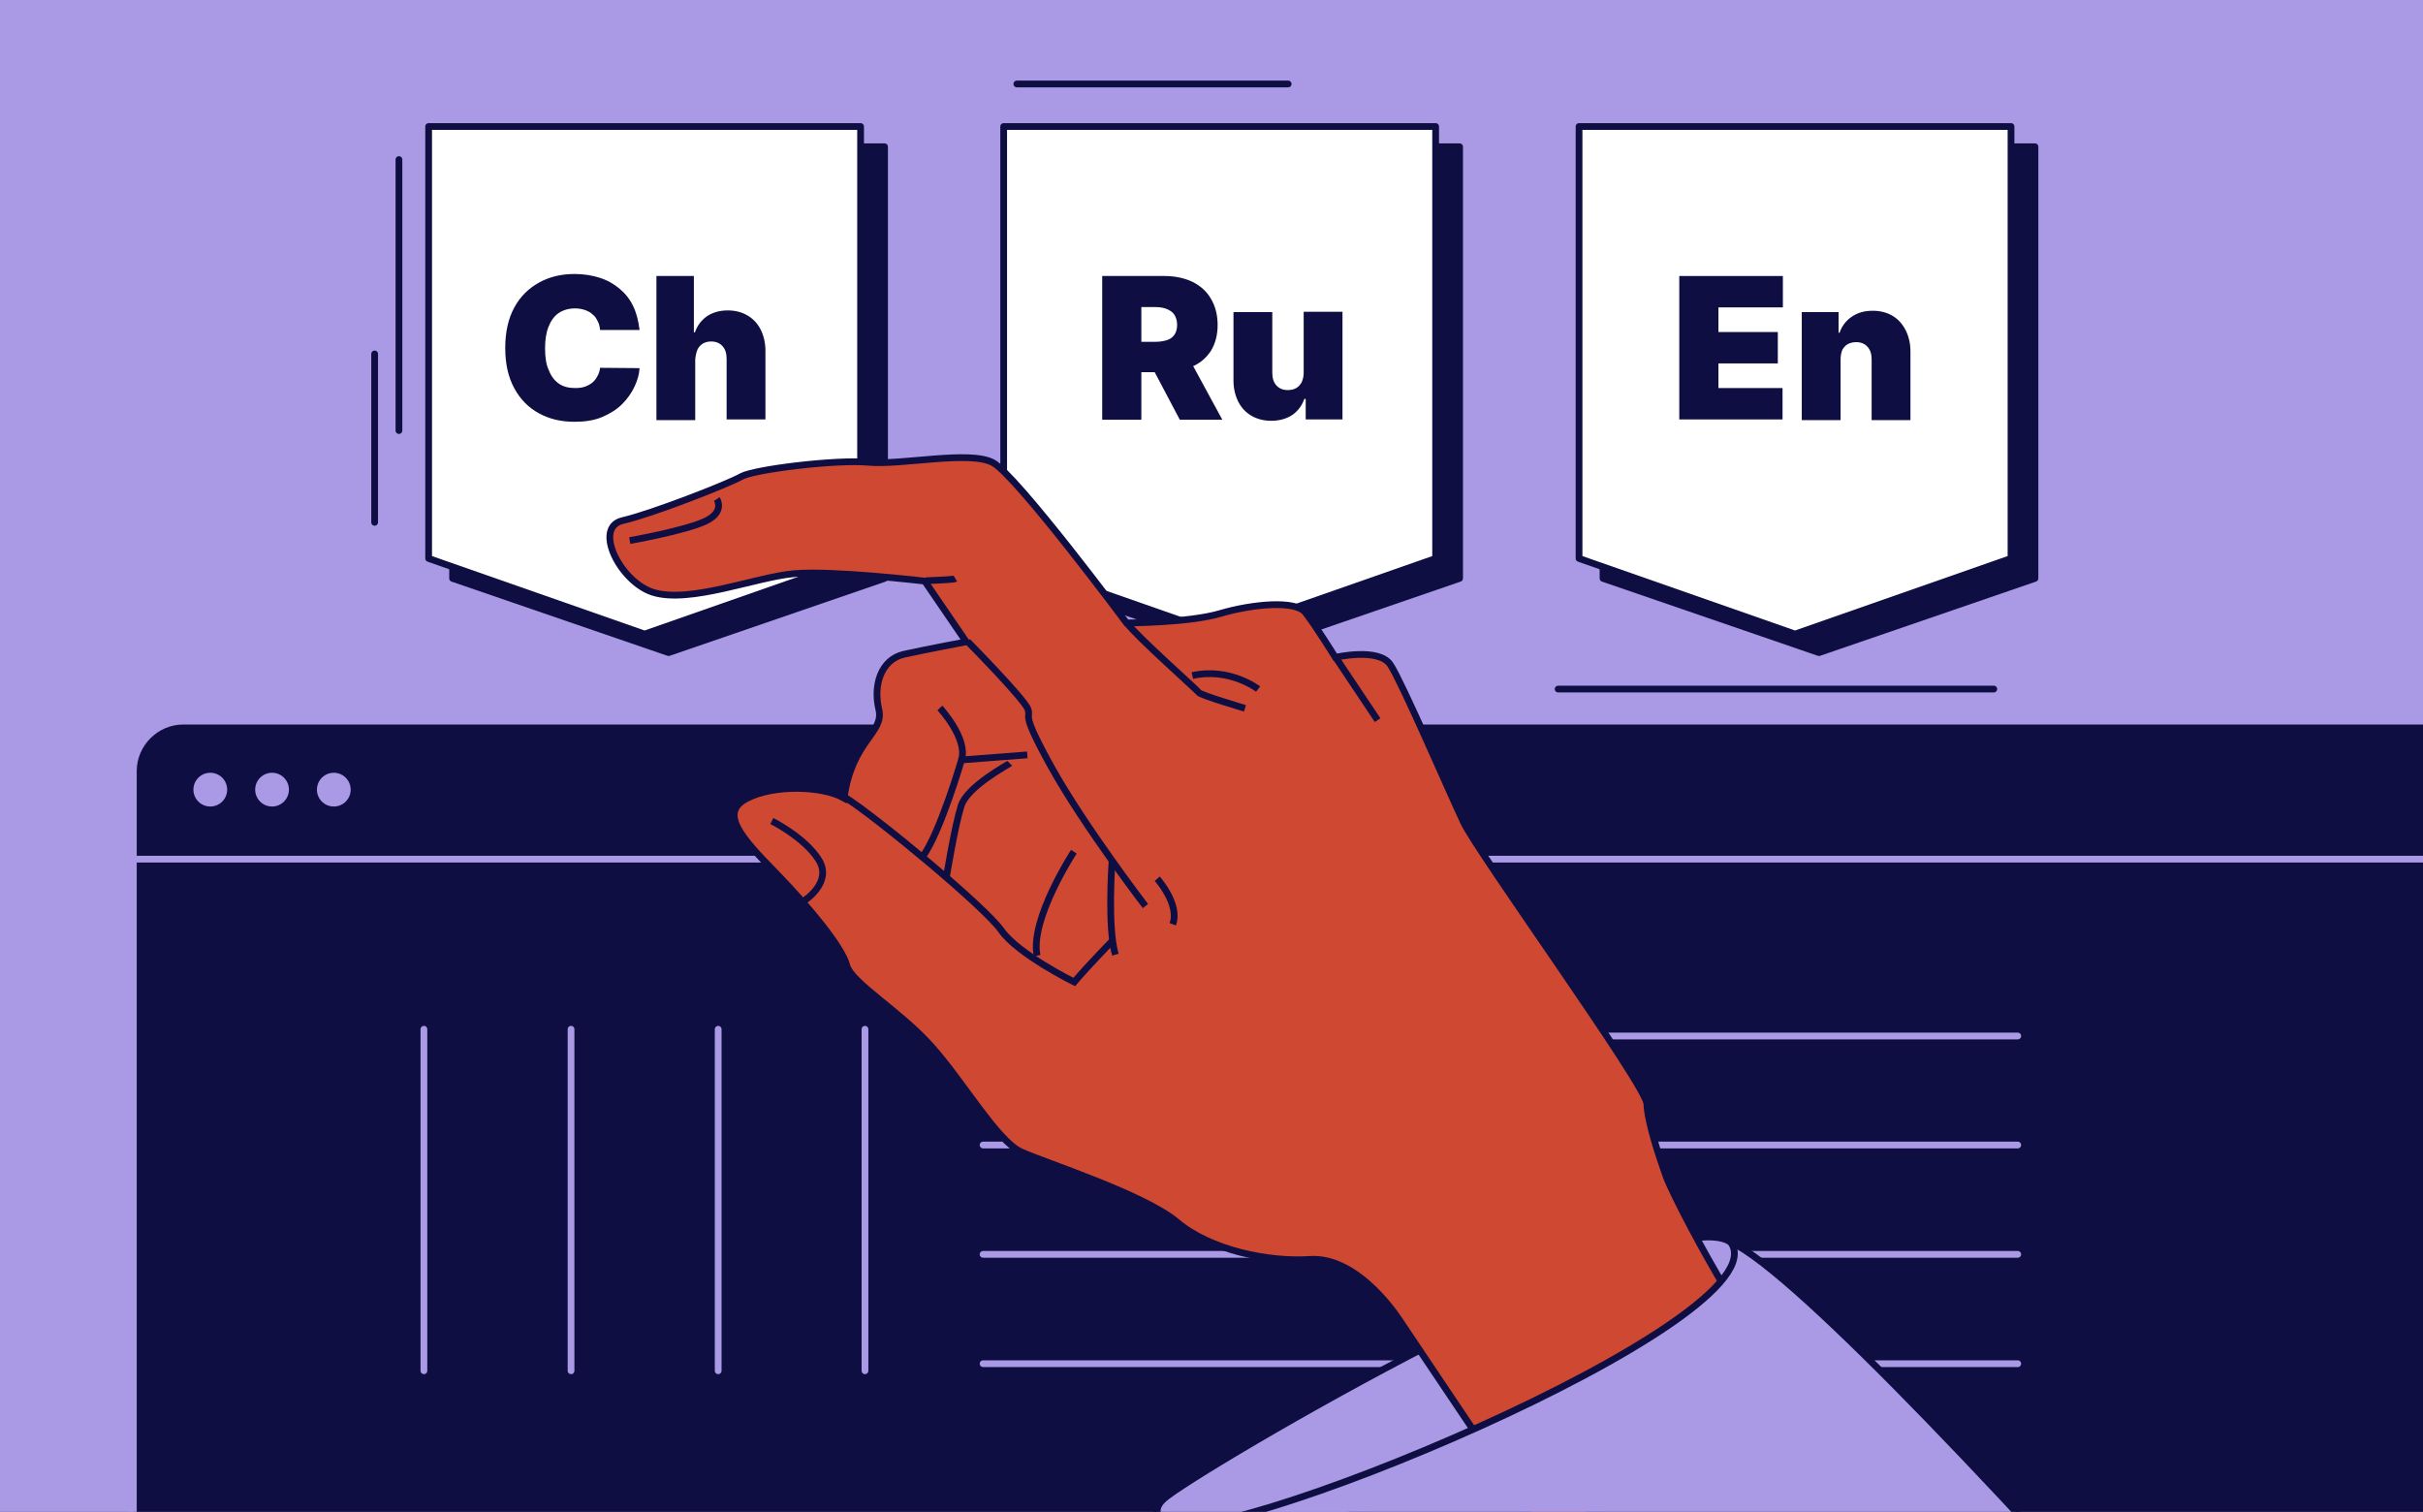 <svg width="718" height="448" viewBox="0 0 718 448" fill="none" xmlns="http://www.w3.org/2000/svg">
<rect x="0" y="0" width="718" height="448" fill="#333333" stroke="none"/>
<g clip-path="url(#clip0_11882_565)">
<rect width="718" height="448" fill="#AA9AE5"/>
<path d="M39.516 638.784V228.484C39.516 220.384 46.216 213.684 54.316 213.684H739.316C748.616 213.684 756.216 221.284 756.216 230.584V638.084L39.516 638.784Z" fill="#0F0E42" stroke="#AA9AE5" stroke-width="2" stroke-miterlimit="10"/>
<path d="M98.916 238.984C101.677 238.984 103.916 236.746 103.916 233.984C103.916 231.223 101.677 228.984 98.916 228.984C96.154 228.984 93.916 231.223 93.916 233.984C93.916 236.746 96.154 238.984 98.916 238.984Z" fill="#AA9AE5"/>
<path d="M80.616 238.984C83.377 238.984 85.616 236.746 85.616 233.984C85.616 231.223 83.377 228.984 80.616 228.984C77.854 228.984 75.616 231.223 75.616 233.984C75.616 236.746 77.854 238.984 80.616 238.984Z" fill="#AA9AE5"/>
<path d="M62.316 238.984C65.077 238.984 67.316 236.746 67.316 233.984C67.316 231.223 65.077 228.984 62.316 228.984C59.554 228.984 57.316 231.223 57.316 233.984C57.316 236.746 59.554 238.984 62.316 238.984Z" fill="#AA9AE5"/>
<path d="M39.516 254.582H756.216" stroke="#AA9AE5" stroke-width="2" stroke-miterlimit="10"/>
<path d="M262.116 171.384L198.116 193.384L134.116 171.384V43.484H262.116V171.384Z" fill="#0F0E42" stroke="#0F0E42" stroke-width="2" stroke-miterlimit="10" stroke-linecap="round" stroke-linejoin="round"/>
<path d="M255.016 165.484L191.016 187.884L127.016 165.484V37.484H255.016V165.484Z" fill="white" stroke="#0F0E42" stroke-width="2" stroke-miterlimit="10" stroke-linecap="round" stroke-linejoin="round"/>
<path d="M189.516 97.784H177.816C177.716 96.784 177.516 95.884 177.116 95.184C176.716 94.384 176.316 93.684 175.616 93.184C175.016 92.584 174.216 92.184 173.416 91.884C172.516 91.584 171.516 91.384 170.416 91.384C168.516 91.384 166.816 91.884 165.516 92.784C164.216 93.684 163.216 95.084 162.516 96.884C161.816 98.684 161.516 100.784 161.516 103.184C161.516 105.784 161.816 107.984 162.616 109.684C163.316 111.484 164.316 112.784 165.616 113.684C166.916 114.584 168.516 114.984 170.416 114.984C171.516 114.984 172.416 114.884 173.316 114.584C174.116 114.284 174.916 113.884 175.516 113.384C176.116 112.884 176.616 112.284 177.016 111.484C177.416 110.784 177.716 109.984 177.816 108.984L189.516 109.084C189.416 110.884 188.916 112.684 188.016 114.584C187.116 116.484 185.916 118.184 184.316 119.784C182.716 121.384 180.716 122.584 178.416 123.584C176.016 124.584 173.316 124.984 170.216 124.984C166.316 124.984 162.816 124.184 159.716 122.484C156.616 120.784 154.216 118.384 152.416 115.084C150.616 111.784 149.716 107.884 149.716 103.084C149.716 98.384 150.616 94.384 152.416 91.084C154.216 87.784 156.716 85.384 159.816 83.684C162.916 81.984 166.416 81.184 170.216 81.184C172.916 81.184 175.416 81.584 177.616 82.284C179.916 82.984 181.816 84.084 183.516 85.484C185.216 86.884 186.616 88.584 187.616 90.684C188.616 92.784 189.216 95.184 189.516 97.784Z" fill="#0F0E42"/>
<path d="M206.016 106.485V124.485H194.516V81.785H205.616V98.485H205.916C206.616 96.485 207.816 94.885 209.516 93.685C211.216 92.585 213.216 91.985 215.616 91.985C217.916 91.985 219.816 92.485 221.516 93.485C223.216 94.485 224.516 95.885 225.416 97.685C226.316 99.485 226.816 101.585 226.816 103.885V124.285H215.316V106.285C215.316 104.685 214.916 103.485 214.116 102.585C213.316 101.685 212.216 101.185 210.716 101.185C209.816 101.185 209.016 101.385 208.316 101.785C207.616 102.185 207.116 102.785 206.716 103.485C206.316 104.485 206.116 105.385 206.016 106.485Z" fill="#0F0E42"/>
<path d="M432.516 171.384L368.516 193.384L304.516 171.384V43.484H432.516V171.384Z" fill="#0F0E42" stroke="#0F0E42" stroke-width="2" stroke-miterlimit="10" stroke-linecap="round" stroke-linejoin="round"/>
<path d="M425.416 165.484L361.416 187.884L297.416 165.484V37.484H425.416V165.484Z" fill="white" stroke="#0F0E42" stroke-width="2" stroke-miterlimit="10" stroke-linecap="round" stroke-linejoin="round"/>
<path d="M326.615 124.385V81.785H345.015C348.215 81.785 350.915 82.385 353.315 83.485C355.715 84.685 357.515 86.285 358.815 88.485C360.115 90.685 360.815 93.285 360.815 96.285C360.815 99.285 360.115 101.885 358.815 103.985C357.415 106.085 355.615 107.685 353.115 108.685C350.715 109.785 347.815 110.285 344.615 110.285H333.615V101.285H342.315C343.715 101.285 344.815 101.085 345.815 100.785C346.815 100.485 347.515 99.885 348.015 99.185C348.515 98.485 348.815 97.485 348.815 96.285C348.815 95.085 348.515 94.085 348.015 93.285C347.515 92.485 346.715 91.985 345.815 91.585C344.815 91.185 343.715 90.985 342.315 90.985H338.215V124.385H326.615ZM351.615 104.885L362.215 124.385H349.615L339.315 104.885H351.615Z" fill="#0F0E42"/>
<path d="M386.315 110.387V92.387H397.815V124.287H386.915V118.187H386.515C385.815 120.187 384.615 121.787 382.915 122.987C381.215 124.087 379.115 124.687 376.715 124.687C374.515 124.687 372.515 124.187 370.815 123.187C369.115 122.187 367.815 120.787 366.915 118.987C366.015 117.187 365.515 115.087 365.515 112.787V92.487H377.015V110.487C377.015 112.087 377.415 113.287 378.215 114.187C379.015 115.087 380.115 115.587 381.615 115.587C382.615 115.587 383.415 115.387 384.115 114.987C384.815 114.587 385.315 113.987 385.715 113.287C386.115 112.387 386.315 111.487 386.315 110.387Z" fill="#0F0E42"/>
<path d="M603.016 171.384L539.016 193.384L475.016 171.384V43.484H603.016V171.384Z" fill="#0F0E42" stroke="#0F0E42" stroke-width="2" stroke-miterlimit="10" stroke-linecap="round" stroke-linejoin="round"/>
<path d="M595.916 165.484L531.916 187.884L467.916 165.484V37.484H595.916V165.484Z" fill="white" stroke="#0F0E42" stroke-width="2" stroke-miterlimit="10" stroke-linecap="round" stroke-linejoin="round"/>
<path d="M497.615 124.385V81.785H528.315V91.085H509.215V98.385H526.815V107.685H509.215V114.985H528.215V124.285H497.615V124.385Z" fill="#0F0E42"/>
<path d="M545.416 106.486V124.486H533.916V92.486H544.816V98.586H545.116C545.816 96.586 547.016 94.986 548.816 93.786C550.616 92.586 552.616 92.086 554.916 92.086C557.216 92.086 559.116 92.586 560.816 93.586C562.516 94.586 563.816 96.086 564.716 97.886C565.616 99.686 566.116 101.786 566.116 104.086V124.486H554.616V106.486C554.616 104.886 554.216 103.686 553.416 102.786C552.616 101.886 551.516 101.386 550.016 101.386C549.116 101.386 548.216 101.586 547.516 101.986C546.816 102.386 546.316 102.986 545.916 103.686C545.616 104.486 545.416 105.386 545.416 106.486Z" fill="#0F0E42"/>
<path d="M256.316 304.984V406.184" stroke="#AA9AE5" stroke-width="2" stroke-miterlimit="10" stroke-linecap="round" stroke-linejoin="round"/>
<path d="M212.816 304.984V406.184" stroke="#AA9AE5" stroke-width="2" stroke-miterlimit="10" stroke-linecap="round" stroke-linejoin="round"/>
<path d="M169.216 304.984V406.184" stroke="#AA9AE5" stroke-width="2" stroke-miterlimit="10" stroke-linecap="round" stroke-linejoin="round"/>
<path d="M125.616 304.984V406.184" stroke="#AA9AE5" stroke-width="2" stroke-miterlimit="10" stroke-linecap="round" stroke-linejoin="round"/>
<path d="M291.316 306.984H419.316" stroke="#AA9AE5" stroke-width="2" stroke-miterlimit="10" stroke-linecap="round" stroke-linejoin="round"/>
<path d="M291.316 339.285H419.316" stroke="#AA9AE5" stroke-width="2" stroke-miterlimit="10" stroke-linecap="round" stroke-linejoin="round"/>
<path d="M291.316 371.684H419.316" stroke="#AA9AE5" stroke-width="2" stroke-miterlimit="10" stroke-linecap="round" stroke-linejoin="round"/>
<path d="M291.316 404.086H419.316" stroke="#AA9AE5" stroke-width="2" stroke-miterlimit="10" stroke-linecap="round" stroke-linejoin="round"/>
<path d="M470.016 306.984H597.916" stroke="#AA9AE5" stroke-width="2" stroke-miterlimit="10" stroke-linecap="round" stroke-linejoin="round"/>
<path d="M470.016 339.285H597.916" stroke="#AA9AE5" stroke-width="2" stroke-miterlimit="10" stroke-linecap="round" stroke-linejoin="round"/>
<path d="M470.016 371.684H597.916" stroke="#AA9AE5" stroke-width="2" stroke-miterlimit="10" stroke-linecap="round" stroke-linejoin="round"/>
<path d="M470.016 404.086H597.916" stroke="#AA9AE5" stroke-width="2" stroke-miterlimit="10" stroke-linecap="round" stroke-linejoin="round"/>
<path d="M359.961 457.761C359.961 457.761 336.061 452.061 344.861 444.161C353.661 436.161 492.361 354.861 512.661 367.961C529.061 378.561 514.761 380.061 516.461 386.661C518.261 393.061 412.861 454.761 359.961 457.761Z" fill="#AA9AE5" stroke="#0F0E42" stroke-width="2" stroke-miterlimit="10"/>
<path d="M333.816 184.585C333.816 184.585 352.116 184.585 361.616 181.785C371.116 178.985 383.916 177.785 386.816 181.485C389.716 185.185 395.716 194.785 395.716 194.785C395.716 194.785 408.616 191.785 412.016 196.985C415.416 202.085 429.316 234.385 433.716 243.685C438.116 252.985 487.816 321.585 488.016 327.085C488.216 332.585 491.716 342.985 493.716 348.585C495.716 354.185 513.716 389.385 528.016 406.085C542.316 422.785 456.816 453.885 456.816 453.885L415.116 391.785C415.116 391.785 403.016 372.185 388.116 373.185C376.116 373.985 358.716 370.585 348.616 361.985C338.716 353.785 309.516 344.485 302.516 341.285C295.516 338.085 285.316 320.485 276.016 310.085C266.816 299.685 252.316 291.285 250.916 286.085C249.616 280.885 240.316 269.385 229.816 258.585C219.216 247.785 213.216 240.785 221.316 236.585C229.416 232.385 243.816 232.885 250.116 236.485C252.516 219.185 262.116 217.285 260.416 210.185C258.716 203.085 261.016 195.485 267.816 193.885C274.616 192.385 286.316 190.185 286.316 190.185L274.016 172.185C274.016 172.185 246.516 168.985 235.416 169.985C224.216 170.885 204.416 178.985 193.416 175.485C183.816 172.385 175.716 156.385 184.416 154.285C193.116 152.285 215.916 143.385 219.716 141.185C223.516 139.085 247.716 136.085 257.416 136.985C267.116 137.885 287.316 133.385 294.216 137.085C301.216 140.785 333.816 184.585 333.816 184.585Z" fill="#CF4832" stroke="#0F0E42" stroke-width="2" stroke-miterlimit="10"/>
<path d="M212.416 147.883C212.416 147.883 215.016 151.783 208.716 154.583C202.416 157.383 186.616 160.183 186.616 160.183" stroke="#0F0E42" stroke-width="2" stroke-miterlimit="10"/>
<path d="M283.116 171.484C282.616 171.784 274.316 172.084 274.316 172.084" stroke="#0F0E42" stroke-width="2" stroke-miterlimit="10"/>
<path d="M286.716 190.086C286.716 190.086 303.616 207.186 304.616 210.186C305.616 213.186 302.116 210.386 311.816 227.786C321.516 245.086 339.416 268.486 339.416 268.486" stroke="#0F0E42" stroke-width="2" stroke-miterlimit="10"/>
<path d="M368.916 209.886C368.916 209.886 355.716 205.986 355.216 205.186C354.716 204.386 337.116 188.886 333.916 184.586" stroke="#0F0E42" stroke-width="2" stroke-miterlimit="10"/>
<path d="M238.316 266.885C238.316 266.885 246.816 261.485 242.616 254.785C238.416 248.085 228.716 243.285 228.716 243.285" stroke="#0F0E42" stroke-width="2" stroke-miterlimit="10"/>
<path d="M304.416 223.684L284.916 225.184C284.916 225.184 278.616 246.784 273.316 253.984" stroke="#0F0E42" stroke-width="2" stroke-miterlimit="10"/>
<path d="M278.516 209.785C278.516 209.785 286.916 218.885 284.916 225.185" stroke="#0F0E42" stroke-width="2" stroke-miterlimit="10"/>
<path d="M299.216 226.184C298.816 226.584 286.616 232.984 284.816 238.784C282.916 244.684 280.416 260.084 280.416 260.084" stroke="#0F0E42" stroke-width="2" stroke-miterlimit="10"/>
<path d="M318.216 252.383C318.216 252.383 305.116 272.383 307.316 283.183" stroke="#0F0E42" stroke-width="2" stroke-miterlimit="10"/>
<path d="M329.516 255.383C329.516 255.383 328.116 274.783 330.516 282.883" stroke="#0F0E42" stroke-width="2" stroke-miterlimit="10"/>
<path d="M329.616 278.785C329.616 278.785 322.416 286.185 318.316 290.985C318.316 290.985 301.716 282.785 296.716 275.685C291.716 268.585 259.516 241.985 250.416 236.285" stroke="#0F0E42" stroke-width="2" stroke-miterlimit="10"/>
<path d="M395.716 194.684L408.216 213.384" stroke="#0F0E42" stroke-width="2" stroke-miterlimit="10"/>
<path d="M342.916 260.383C342.916 260.383 349.716 267.983 347.516 273.883" stroke="#0F0E42" stroke-width="2" stroke-miterlimit="10"/>
<path d="M372.816 204.186C372.816 204.186 364.416 197.686 353.316 200.186" stroke="#0F0E42" stroke-width="2" stroke-miterlimit="10"/>
<path d="M344.762 450.661C353.262 463.561 530.062 390.761 512.762 367.961C553.162 386.861 779.062 654.061 779.062 654.061C779.062 654.061 680.062 816.461 496.562 761.261C384.362 622.361 336.262 437.661 344.762 450.661Z" fill="#AA9AE5" stroke="#0F0E42" stroke-width="2" stroke-miterlimit="10" stroke-linecap="round" stroke-linejoin="round"/>
<path d="M118.216 47.281V127.581" stroke="#0F0E42" stroke-width="2" stroke-miterlimit="10" stroke-linecap="round" stroke-linejoin="round"/>
<path d="M111.016 104.883V154.783" stroke="#0F0E42" stroke-width="2" stroke-miterlimit="10" stroke-linecap="round" stroke-linejoin="round"/>
<path d="M301.316 24.883H381.716" stroke="#0F0E42" stroke-width="2" stroke-miterlimit="10" stroke-linecap="round" stroke-linejoin="round"/>
<path d="M461.716 204.184H590.816" stroke="#0F0E42" stroke-width="2" stroke-miterlimit="10" stroke-linecap="round" stroke-linejoin="round"/>
</g>
<defs>
<clipPath id="clip0_11882_565">
<rect width="718" height="448" fill="white"/>
</clipPath>
</defs>
</svg>

